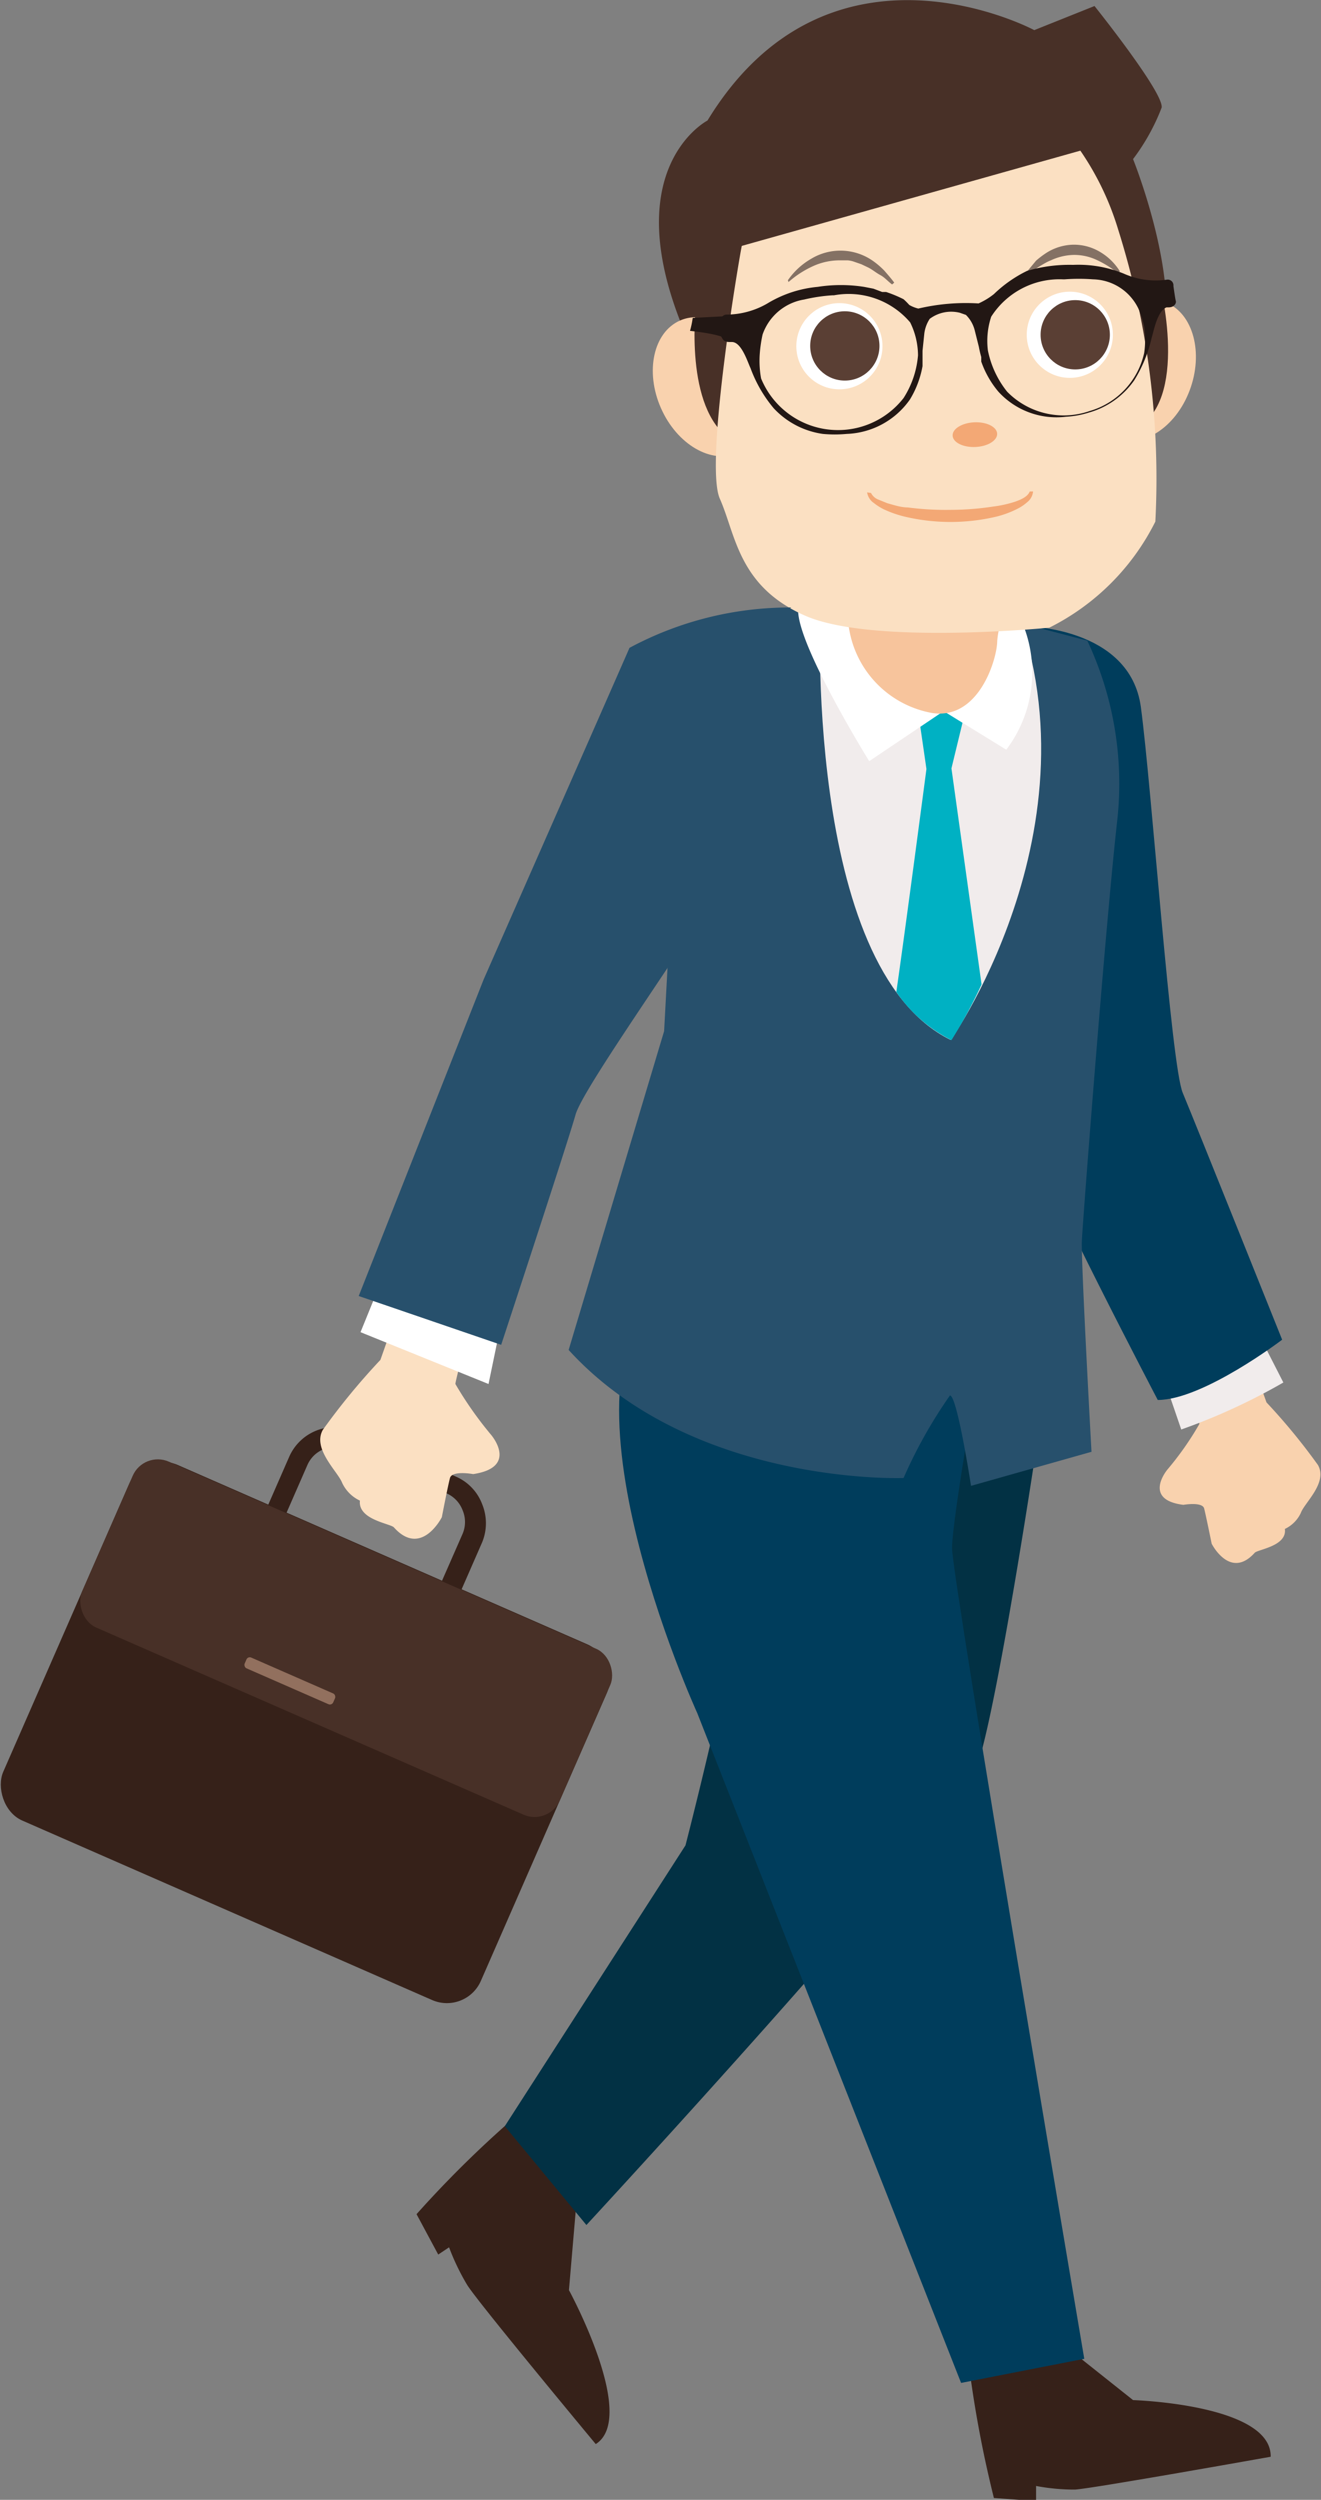 <svg xmlns="http://www.w3.org/2000/svg" viewBox="0 0 43.86 82.96"><rect x="0" y="0" width="43.86" height="82.96" fill="#808080" stroke="none"/><defs><style>.cls-1{fill:#362119}.cls-3{fill:#003d5c}.cls-4{fill:#fbe0c2}.cls-5{fill:#f9d2ae}.cls-6{fill:#f1ecec}.cls-7{fill:#27506c}.cls-9{fill:#fff}.cls-11{fill:#483027}.cls-12{fill:#f3a875}.cls-13{fill:#5a3f34}.cls-15{fill:#221714}</style></defs><g id="レイヤー_2" data-name="レイヤー 2"><g id="人"><path class="cls-1" d="M33.85 70.82l1.77 7.24 2 1.59s4.6.14 4.57 1.88c0 0-5.94 1.06-6.5 1.09a6.89 6.89 0 0 1-1.29-.12v.5l-1.4-.1a38.18 38.18 0 0 1-1-6zM24 67.92l-4.88 5.4-.23 2.68s2.3 4.22.89 5.11c0 0-4-4.81-4.28-5.3a7.7 7.7 0 0 1-.59-1.23l-.36.24-.72-1.34a35.93 35.93 0 0 1 4.31-4.09z"/><path d="M34.65 46.37c0 .17-1.53 10.48-2.25 12.37s-12.93 15.1-12.93 15.1l-2.71-3.28 6-9.32s2-7.75 1.82-9a60.1 60.1 0 0 1 .7-6.84" fill="#023144"/><path class="cls-3" d="M32.61 44.66c0 .14-1 5.73-1 6.72S36 78.28 36 78.28l-4.09.8-8.76-22.23s-5.26-11.51-.8-14.36"/><path class="cls-1" d="M12.45 55.1l-3.33-1.46a1.64 1.64 0 0 1-.88-.91 1.69 1.69 0 0 1 0-1.27l1.36-3.11a1.65 1.65 0 0 1 2.18-.85l3.35 1.5a1.62 1.62 0 0 1 .88.92 1.67 1.67 0 0 1 0 1.26l-1.36 3.11a1.66 1.66 0 0 1-1.52 1 1.72 1.72 0 0 1-.68-.19zm-2.24-6.49l-1.36 3.11a1 1 0 0 0 .53 1.33l3.33 1.45A1 1 0 0 0 14 54l1.36-3.1a1 1 0 0 0 0-.78 1 1 0 0 0-.53-.56l-3.34-1.45a1 1 0 0 0-.4-.09 1 1 0 0 0-.88.59z"/><path class="cls-4" d="M18.12 35.24c-.27.4-3 10.42-3 10.69a12.21 12.21 0 0 0 1.18 1.68s.94 1.08-.59 1.31c0 0-.7-.13-.77.13s-.27 1.3-.27 1.3-.68 1.35-1.59.34c-.11-.13-1.2-.25-1.13-.89a1.22 1.22 0 0 1-.59-.59c-.14-.37-1-1.13-.64-1.76a22.63 22.63 0 0 1 1.91-2.32L16 35.57z"/><path class="cls-5" d="M37.12 37.66c.25.35 2.74 9.35 2.7 9.6a10.16 10.16 0 0 1-1.06 1.51s-.84 1 .53 1.17c0 0 .63-.11.69.12s.25 1.17.25 1.17.61 1.21 1.43.3c.1-.11 1.08-.22 1-.79a1.11 1.11 0 0 0 .53-.53c.12-.34.9-1 .57-1.59a20.4 20.4 0 0 0-1.71-2.08L39 38z"/><path class="cls-6" d="M41.21 43.14l1.4 2.74a20.41 20.41 0 0 1-3.39 1.56l-.59-1.72z"/><path class="cls-3" d="M34 20.78s3.52 0 3.88 2.69 1 11.87 1.39 12.8 3.3 8.19 3.3 8.19-2.63 2-4.13 2c0 0-3.81-7.27-4.16-8.57"/><path class="cls-7" d="M33.47 20.57l2.63.69a11.14 11.14 0 0 1 1 5.92c-.38 3.35-1.15 13.32-1.18 14s.32 7 .32 7l-4 1.13s-.46-3-.7-3A15.82 15.82 0 0 0 30 49.05s-7 .27-11.12-4.25l3.17-10.58.7-13s4.16-1.58 6.44-1.34"/><path class="cls-6" d="M33.24 19l-6 1s-.59 12.1 4.32 14.51c.03.01 5.44-7.78 1.68-15.51z"/><path d="M31.59 34.52a16.63 16.63 0 0 0 1-1.85l-1-7.17.56-2.31s-2.06 0-2 .14l.32.19.29 2s-.72 5.47-1 7.4a4.87 4.87 0 0 0 1.83 1.6z" fill="#00b1c3"/><path class="cls-9" d="M27.58 19.06a1.11 1.11 0 0 0-1.08 1.2c0 1.2 2.36 5 2.36 5l2.47-1.66 2.08 1.28a4.25 4.25 0 0 0-.57-5.75"/><path d="M28.15 20.16l5.46-.28a2.83 2.83 0 0 0-.5 1.39c0 .58-.6 2.64-2.17 2.39a3.4 3.4 0 0 1-2.79-3.5z" fill="#f7c49c"/><path class="cls-11" d="M23.49 4c4.05-6.64 10.85-3 10.85-3l2-.8s2.3 2.87 2.23 3.37a7 7 0 0 1-.95 1.71s1.86 4.61.76 6.75l-15.59-.87c-2.4-5.56.7-7.16.7-7.16z"/><ellipse class="cls-5" cx="37.88" cy="12.29" rx="2.4" ry="1.75" transform="rotate(-71.35 37.879 12.29)"/><path class="cls-11" d="M38.45 9.25c.08.14 1.07 4.13-.8 5s-1.27-5.61-1.27-5.61"/><ellipse class="cls-5" cx="23.54" cy="12.84" rx="1.75" ry="2.4" transform="rotate(-23.66 23.528 12.827)"/><path class="cls-11" d="M23.12 10s-.43 3.31 1 4.48 1-4.18 1-4.18l-.16-.59"/><path class="cls-4" d="M24.63 8.16L35.87 5a9.39 9.39 0 0 1 1.25 2.6 27.53 27.53 0 0 1 1.24 9.71 7.86 7.86 0 0 1-3.52 3.52s-5.85.58-8.09-.39-2.32-2.7-2.85-3.89.7-8.32.73-8.39z"/><ellipse class="cls-12" cx="32.37" cy="14.42" rx=".74" ry=".41" transform="rotate(-2.5 32.468 14.464)"/><path class="cls-12" d="M28.79 16.34a.52.52 0 0 0 .22.35 1.85 1.85 0 0 0 .33.21 3.61 3.61 0 0 0 .72.25 6.62 6.62 0 0 0 3 0 3.2 3.2 0 0 0 .71-.26 1.46 1.46 0 0 0 .33-.22.51.51 0 0 0 .2-.36h-.11c-.07.18-.31.28-.52.35a3.84 3.84 0 0 1-.69.15 9.46 9.46 0 0 1-1.41.11 9.72 9.72 0 0 1-1.43-.08c-.23 0-.46-.08-.68-.14l-.32-.13a.45.45 0 0 1-.22-.21z"/><circle class="cls-9" cx="35.52" cy="11.11" r="1.43"/><circle class="cls-13" cx="35.7" cy="11.11" r="1.15"/><circle class="cls-9" cx="27.87" cy="11.49" r="1.43"/><circle class="cls-13" cx="28.05" cy="11.48" r="1.15"/><path d="M37.18 9a1.93 1.93 0 0 0-.64-.63 1.7 1.7 0 0 0-.89-.25 1.74 1.74 0 0 0-.89.26 3.07 3.07 0 0 0-.36.27l-.29.35.06.06c.13-.07.24-.16.36-.23s.23-.14.36-.19a1.88 1.88 0 0 1 .76-.18 1.76 1.76 0 0 1 .77.17 3.27 3.27 0 0 1 .7.44zm-11 .36a3.28 3.28 0 0 1 .82-.53 2.14 2.14 0 0 1 .92-.19h.23a.87.87 0 0 1 .22.05l.23.08.21.1c.15.07.27.18.42.26s.25.21.39.31l.07-.06c-.1-.14-.22-.27-.33-.4a2.74 2.74 0 0 0-.36-.31 1.88 1.88 0 0 0-2.07-.08 2.38 2.38 0 0 0-.77.71z" fill="#847164"/><path class="cls-15" d="M23 10.55l1.15-.06v.83c0-.17-.7-.28-1.24-.34a3.21 3.21 0 0 0 .09-.43z"/><path class="cls-15" d="M24.23 11.35h.07c.32 0 .52.66.62.87a4.44 4.44 0 0 0 .77 1.33 2.75 2.75 0 0 0 1.63.85 4.27 4.27 0 0 0 .79 0 2.68 2.68 0 0 0 2.1-1.14 3.2 3.2 0 0 0 .42-1.11v-.51l.06-.58a1.15 1.15 0 0 1 .18-.48 1.19 1.19 0 0 1 1-.2l.2.07a1.1 1.1 0 0 1 .29.5l.14.56a3.38 3.38 0 0 0 .08.34V12a3.17 3.17 0 0 0 .57 1 2.61 2.61 0 0 0 2.24.83 3.05 3.05 0 0 0 .77-.14 2.74 2.74 0 0 0 1.5-1.07 4.62 4.62 0 0 0 .58-1.42c.07-.22.18-.87.49-1h.07c.2 0 .26-.15.24-.21s-.08-.5-.08-.5a.19.19 0 0 0-.21-.21 2.61 2.61 0 0 1-1.44-.2 4 4 0 0 0-1.68-.29 5 5 0 0 0-1.53.2 4.27 4.27 0 0 0-1.1.77 2.39 2.39 0 0 1-.51.31 6.91 6.91 0 0 0-2 .17 1.11 1.11 0 0 1-.3-.12 2.59 2.59 0 0 0-.19-.19 4.17 4.17 0 0 0-.58-.24h-.13L29 9.58l-.31-.06a5 5 0 0 0-1.54 0 3.91 3.91 0 0 0-1.62.52 2.72 2.72 0 0 1-1.41.4.18.18 0 0 0-.17.23 4.89 4.89 0 0 1 0 .51c.05.06.05.17.28.17zm8.57.28a2.56 2.56 0 0 1 .11-1.12 2.69 2.69 0 0 1 2.38-1.24h.06a6.31 6.31 0 0 1 .94 0 1.71 1.71 0 0 1 1.52 1 3 3 0 0 1 .18.57 3.09 3.09 0 0 1 0 .87 2.59 2.59 0 0 1-1.81 1.93 2.63 2.63 0 0 1-2.74-.64 3.2 3.2 0 0 1-.64-1.37zm-7.57.06a4.49 4.49 0 0 1 .09-.59 1.76 1.76 0 0 1 1.38-1.16 5.6 5.6 0 0 1 .94-.14h.05a2.68 2.68 0 0 1 2.53.9 2.5 2.5 0 0 1 .26 1.09 3.09 3.09 0 0 1-.48 1.42 2.76 2.76 0 0 1-4.73-.65 3.26 3.26 0 0 1-.04-.87z"/><path class="cls-9" d="M17.03 42.01l-.81 3.92-4.25-1.72 1.4-3.44 3.66 1.24z"/><path class="cls-7" d="M16.06 32.5s4.7-10.67 4.84-11a11.25 11.25 0 0 1 5.37-1.34l-2 1.4c.19.19 1.24 5 .16 7s-5.05 7.47-5.32 8.43-2.47 7.64-2.47 7.64l-4.73-1.62z"/><rect class="cls-1" x="1.47" y="51.07" width="17.31" height="12.88" rx="1.23" transform="rotate(-156.36 10.124 57.503)"/><rect class="cls-11" x="2.84" y="51.35" width="17.31" height="6.01" rx=".91" transform="rotate(-156.36 11.496 54.36)"/><rect x="8.03" y="55.59" width="3.21" height=".39" rx=".12" transform="rotate(-156.36 9.629 55.785)" fill="#92705e"/></g></g></svg>